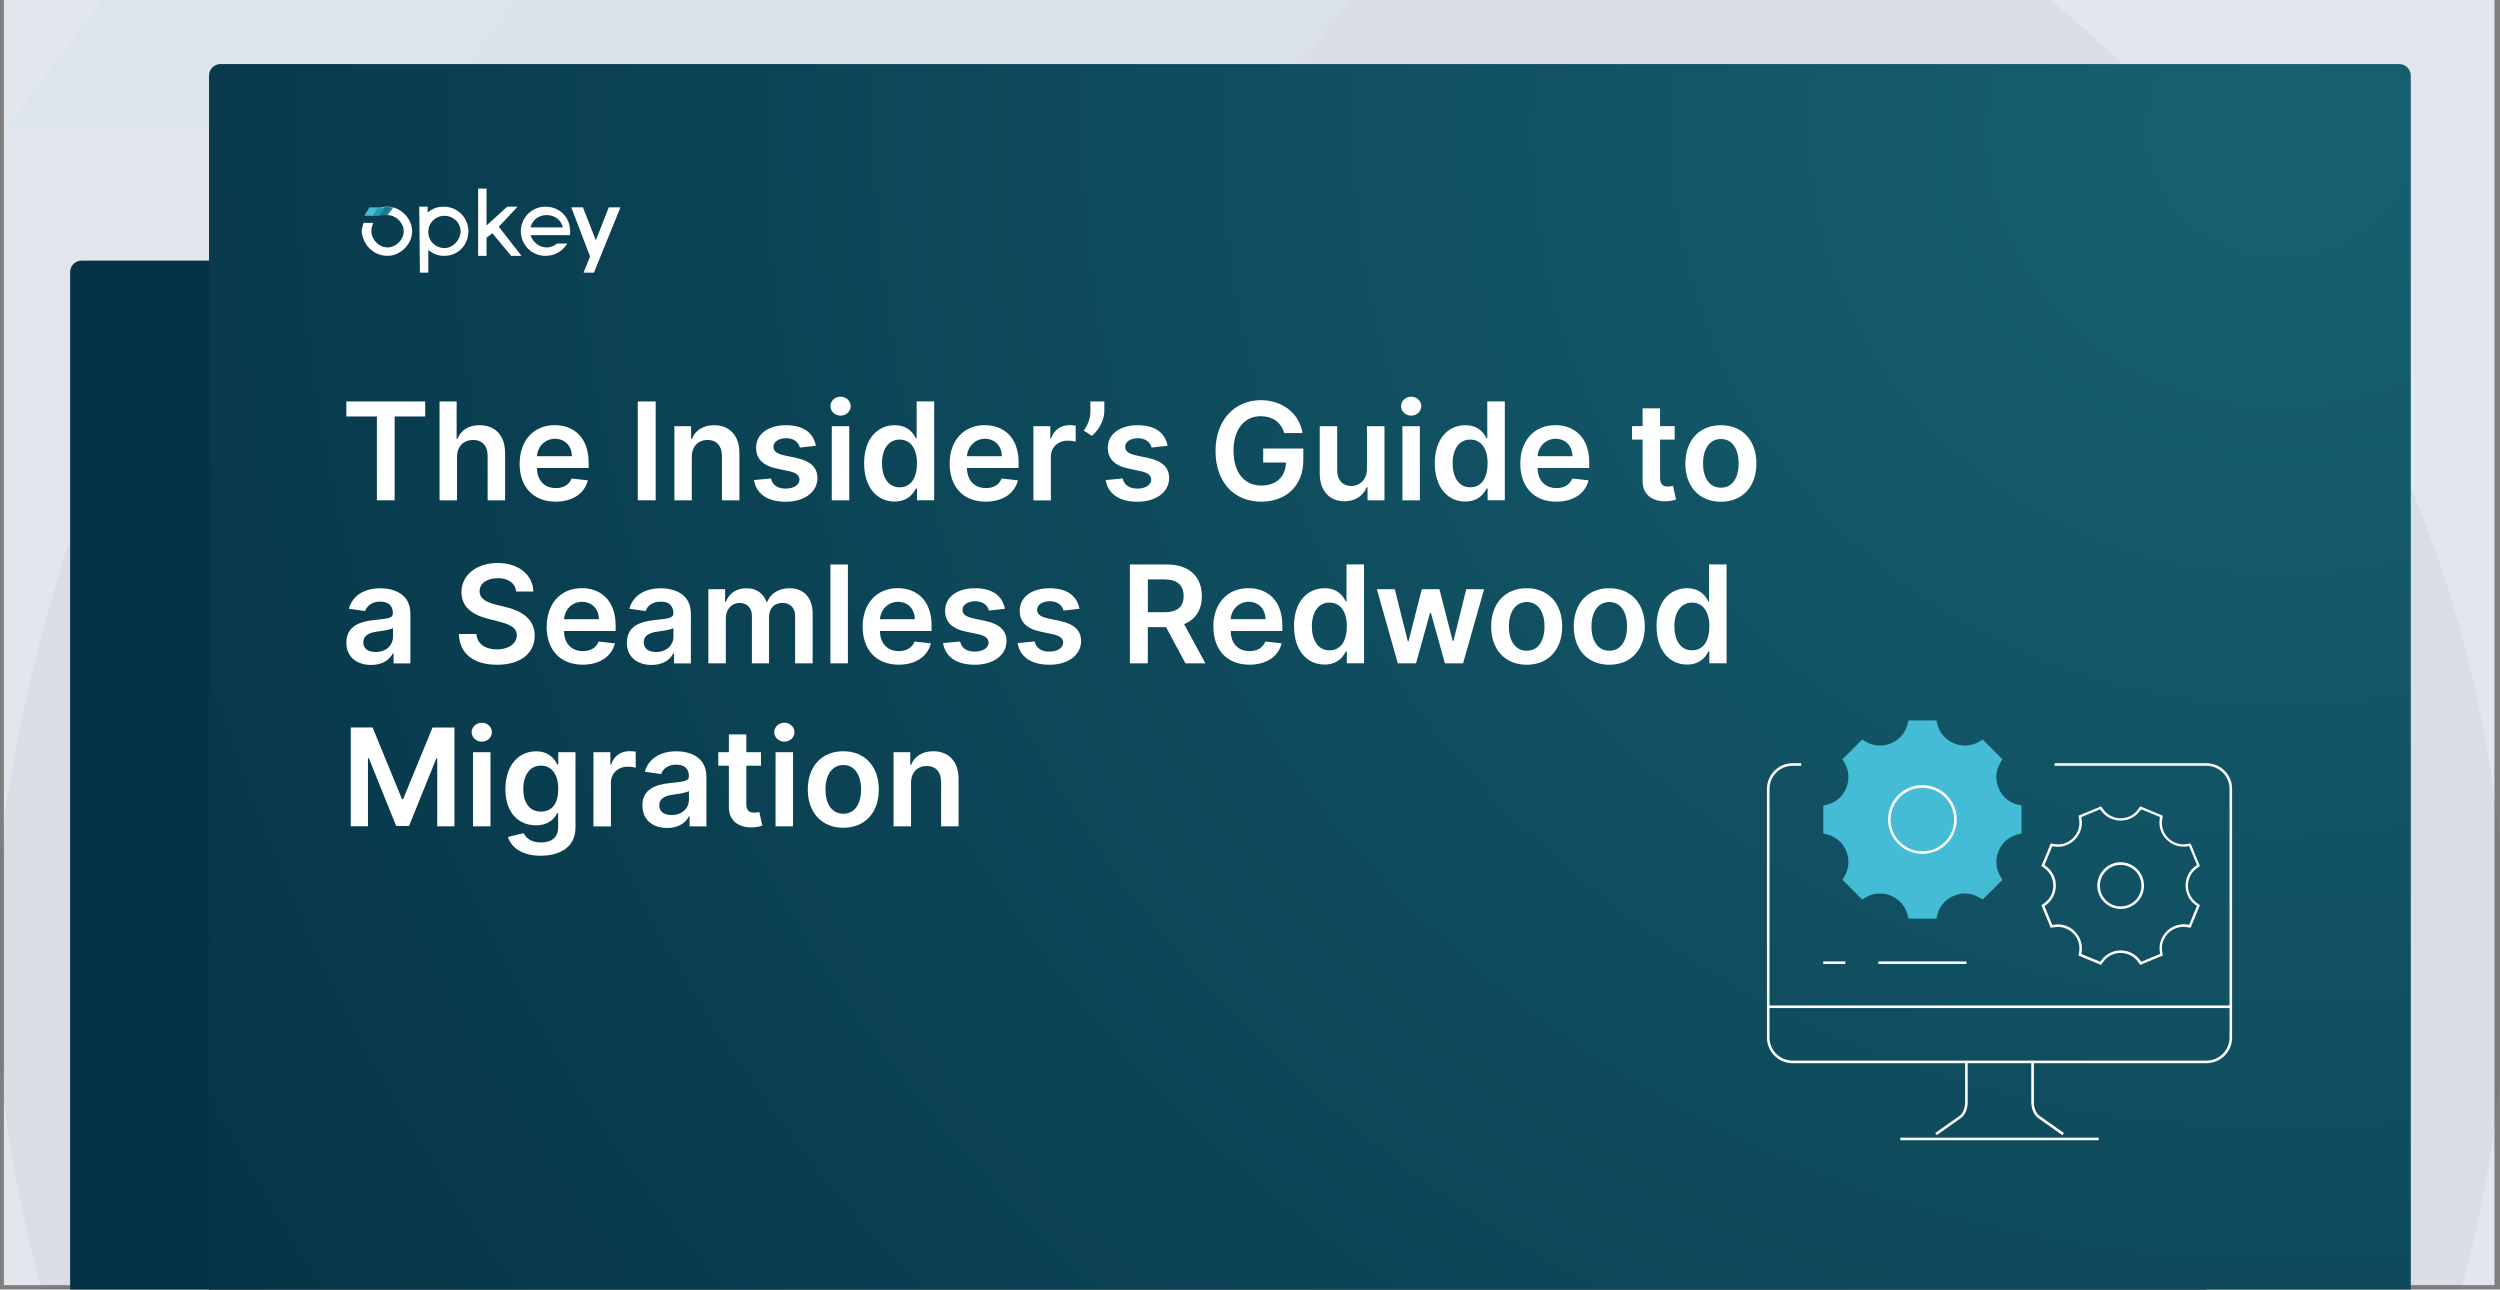 <?xml version="1.0" encoding="UTF-8"?>
<svg id="Layer_1" data-name="Layer 1" xmlns="http://www.w3.org/2000/svg" xmlns:xlink="http://www.w3.org/1999/xlink" viewBox="0 0 386.46 199.34">
  <rect x="0" y="0" width="386.46" height="199.34" fill="#808080" stroke="none"/>
  <defs>
    <style>
      .cls-1 {
        fill: #053345;
      }

      .cls-2, .cls-3 {
        fill: #fff;
      }

      .cls-3, .cls-4 {
        fill-rule: evenodd;
      }

      .cls-5 {
        fill: #e4e6ee;
      }

      .cls-6 {
        fill: #44bcd6;
      }

      .cls-7 {
        fill: url(#radial-gradient);
      }

      .cls-8 {
        opacity: .05;
      }

      .cls-9 {
        fill: #299bb5;
      }

      .cls-10 {
        fill: #1c7c92;
      }

      .cls-4 {
        fill: #242830;
      }
    </style>
    <radialGradient id="radial-gradient" cx="304.2" cy="425.99" fx="304.2" fy="425.99" r="366.8" gradientTransform="translate(39.27 433.4) scale(1.03 -.97)" gradientUnits="userSpaceOnUse">
      <stop offset="0" stop-color="#176172"/>
      <stop offset="1" stop-color="#053345"/>
    </radialGradient>
  </defs>
  <g id="Layer_1-2" data-name="Layer 1">
    <rect class="cls-5" x=".6" y="-.34" width="385" height="199"/>
    <g class="cls-8">
      <path class="cls-4" d="M316.55-.34H71.46c-7.42,6.25-14.36,13.05-20.77,20.34h143.31c70.87,0,128.86,58,128.86,128.85,0,17.36-3.52,34.54-10.37,50.49h68c4.51-16.46,6.8-33.44,6.82-50.51,0-59.88-27.62-113.65-70.76-149.17Z"/>
      <path class="cls-4" d="M75.55,199.34c-6.86-15.96-10.39-33.14-10.37-50.51,0-24.16,6.45-45.1,17.72-64.42H10.42C4,105.36-.85,126.3-.85,148.83c.25,17.07,2.71,34.05,7.31,50.49l69.09.02Z"/>
      <polygon class="cls-10" points="144.86 -.34 129.61 20 194.03 20 208.88 -.34 144.86 -.34"/>
      <polygon class="cls-9" points="80.44 -.34 65.18 20 129.61 20 144.86 -.34 80.44 -.34"/>
      <polygon class="cls-6" points="16.01 -.34 .76 20 65.18 20 80.44 -.34 16.01 -.34"/>
    </g>
    <path class="cls-1" d="M341,199.34H10.84V42.06c0-.98.81-1.78,1.79-1.78h326.59c.98,0,1.77.8,1.78,1.78v157.28Z"/>
    <path class="cls-7" d="M372.67,199.34H32.31V11.68c0-.98.81-1.78,1.79-1.78h336.78c.98,0,1.78.8,1.79,1.78v187.66Z"/>
    <g>
      <path class="cls-3" d="M59.91,39.55c2,0,3.8-1.8,3.8-3.8s-1.8-3.8-3.8-3.8c-1.2,0-2,.4-2.8,1.3h2.8c1.3,0,2.5,1.2,2.5,2.5s-1.2,2.5-2.5,2.5-2.5-1.2-2.5-2.5c0-.4.1-.9.3-1.3h-1.5c-.1.4-.3.9-.3,1.3.2,2.2,1.9,3.8,4,3.8Z"/>
      <path class="cls-9" d="M58.31,32.05h1.3l-.9,1.3h-1.3l.9-1.3Z"/>
      <path class="cls-6" d="M57.11,32.05h1.3l-.8,1.3h-1.3l.8-1.3Z"/>
      <path class="cls-2" d="M64.91,42.15h1.3v-3.5c.9.7,1.6.9,2.5.9,2.2,0,3.7-1.8,3.7-3.8s-1.6-3.8-3.8-3.8c-1.2,0-1.9.4-2.5.9v-.9h-1.3l.1,10.2h0ZM68.71,38.35c-1.3,0-2.5-1-2.5-2.5s1.2-2.5,2.5-2.5,2.5,1,2.5,2.5c-.1,1.3-1.2,2.5-2.5,2.5Z"/>
      <path class="cls-2" d="M79.01,39.55h1.6l-3.5-4.5,2.9-3.1h-1.6l-3.2,2.9v-5.7h-1.3v10.4h1.3v-2.8l.9-.7,2.9,3.5Z"/>
      <path class="cls-2" d="M88.11,35.45c-.1-1.9-1.6-3.5-3.8-3.5s-3.8,1.8-3.8,3.8,1.6,3.8,3.8,3.8c1.5,0,2.6-.7,3.4-1.9h-1.6c-.4.3-.9.6-1.6.6-1.2,0-2.2-.9-2.5-1.9h6.1s.1-.5,0-.9ZM82.01,35.15c.3-1.2,1.3-1.9,2.5-1.9s2.2.7,2.5,1.9h-5Z"/>
      <path class="cls-2" d="M94.11,32.05l-2,5.1-2-5.1h-1.8l2.9,7.6-1,2.5h1.6l4.1-10.1s-1.8,0-1.8,0Z"/>
      <path class="cls-10" d="M60.81,32.05l-.9,1.2h-1.3l.9-1.3h.3c.4.1.7.1,1,.1Z"/>
    </g>
  </g>
  <g>
    <path class="cls-2" d="M53.54,62.06h12.19v2.32h-4.72v12.96h-2.75v-12.96h-4.72v-2.32Z"/>
    <path class="cls-2" d="M70.65,77.34h-2.7v-15.28h2.64v5.77h.13c.53-1.3,1.65-2.1,3.41-2.1,2.38,0,3.95,1.54,3.95,4.31v7.3h-2.7v-6.88c0-1.54-.83-2.45-2.25-2.45s-2.48.96-2.48,2.61v6.72Z"/>
    <path class="cls-2" d="M80.33,71.67c0-3.54,2.14-5.95,5.42-5.95,2.82,0,5.24,1.77,5.24,5.79v.83h-7.98c.02,1.96,1.18,3.11,2.92,3.11,1.16,0,2.06-.51,2.42-1.48l2.52.28c-.48,1.99-2.31,3.3-4.98,3.3-3.46,0-5.57-2.29-5.57-5.89ZM88.4,70.52c-.01-1.56-1.06-2.69-2.61-2.69s-2.69,1.23-2.78,2.69h5.39Z"/>
    <path class="cls-2" d="M101.36,77.34h-2.77v-15.28h2.77v15.28Z"/>
    <path class="cls-2" d="M106.95,77.34h-2.7v-11.46h2.58v1.95h.13c.52-1.28,1.7-2.1,3.42-2.1,2.37,0,3.93,1.57,3.92,4.31v7.3h-2.7v-6.88c0-1.53-.84-2.45-2.23-2.45s-2.43.96-2.43,2.61v6.72Z"/>
    <path class="cls-2" d="M123.65,69.17c-.21-.75-.87-1.43-2.11-1.43-1.13,0-1.98.54-1.98,1.31,0,.66.46,1.07,1.62,1.33l1.96.42c2.16.47,3.22,1.47,3.22,3.1,0,2.17-2.03,3.66-4.89,3.66s-4.58-1.25-4.92-3.35l2.63-.25c.23,1.03,1.04,1.57,2.28,1.57s2.13-.59,2.13-1.37c0-.65-.49-1.07-1.54-1.31l-1.95-.41c-2.2-.46-3.23-1.56-3.22-3.23,0-2.12,1.87-3.48,4.63-3.48s4.24,1.24,4.61,3.18l-2.46.27Z"/>
    <path class="cls-2" d="M128.37,62.79c0-.81.7-1.47,1.57-1.47s1.56.66,1.56,1.47-.7,1.46-1.56,1.46-1.57-.66-1.57-1.46ZM128.58,65.88h2.7v11.46h-2.7v-11.46Z"/>
    <path class="cls-2" d="M133.58,71.62c0-3.82,2.08-5.89,4.73-5.89,2.02,0,2.87,1.22,3.28,2.04h.11v-5.72h2.71v15.28h-2.66v-1.81h-.17c-.42.84-1.31,2.01-3.28,2.01-2.7,0-4.72-2.14-4.72-5.92ZM141.75,71.61c0-2.22-.96-3.66-2.69-3.66s-2.72,1.53-2.72,3.66.94,3.72,2.72,3.72,2.69-1.49,2.69-3.72Z"/>
    <path class="cls-2" d="M146.8,71.67c0-3.54,2.14-5.95,5.42-5.95,2.82,0,5.24,1.77,5.24,5.79v.83h-7.98c.02,1.96,1.18,3.11,2.93,3.11,1.16,0,2.06-.51,2.42-1.48l2.52.28c-.48,1.99-2.31,3.3-4.98,3.3-3.46,0-5.57-2.29-5.57-5.89ZM154.87,70.52c-.01-1.56-1.06-2.69-2.61-2.69s-2.69,1.23-2.78,2.69h5.39Z"/>
    <path class="cls-2" d="M159.74,65.88h2.62v1.91h.12c.42-1.33,1.51-2.07,2.83-2.07.3,0,.72.03.97.07v2.49c-.23-.08-.8-.16-1.25-.16-1.49,0-2.58,1.03-2.58,2.49v6.74h-2.7v-11.46Z"/>
    <path class="cls-2" d="M170.71,63.58c0,1.32-.82,2.89-1.92,3.8l-1.25-.81c.54-.82,1.02-1.75,1.02-2.97v-1.54h2.15v1.52Z"/>
    <path class="cls-2" d="M178.02,69.17c-.21-.75-.87-1.43-2.11-1.43-1.13,0-1.98.54-1.98,1.31,0,.66.46,1.07,1.62,1.33l1.96.42c2.16.47,3.22,1.47,3.22,3.1,0,2.17-2.03,3.66-4.89,3.66s-4.58-1.25-4.92-3.35l2.63-.25c.23,1.03,1.04,1.57,2.28,1.57s2.13-.59,2.13-1.37c0-.65-.49-1.07-1.54-1.31l-1.95-.41c-2.2-.46-3.23-1.56-3.22-3.23,0-2.12,1.87-3.48,4.63-3.48s4.24,1.24,4.61,3.18l-2.46.27Z"/>
    <path class="cls-2" d="M194.93,64.33c-2.47,0-4.25,1.91-4.25,5.35s1.75,5.38,4.31,5.38c2.3,0,3.75-1.38,3.8-3.56h-3.52v-2.16h6.2v1.84c0,3.94-2.71,6.37-6.49,6.37-4.21,0-7.08-3-7.08-7.83s3-7.86,7-7.86c3.38,0,5.98,2.09,6.45,5.09h-2.82c-.49-1.62-1.75-2.6-3.59-2.6Z"/>
    <path class="cls-2" d="M211.32,65.88h2.7v11.46h-2.62v-2.04h-.12c-.52,1.28-1.73,2.19-3.45,2.19-2.25,0-3.82-1.56-3.82-4.31v-7.3h2.7v6.88c0,1.46.87,2.37,2.16,2.37,1.19,0,2.44-.87,2.44-2.61v-6.64Z"/>
    <path class="cls-2" d="M216.58,62.79c0-.81.7-1.47,1.57-1.47s1.56.66,1.56,1.47-.7,1.46-1.56,1.46-1.57-.66-1.57-1.46ZM216.79,65.88h2.7v11.46h-2.7v-11.46Z"/>
    <path class="cls-2" d="M221.79,71.62c0-3.82,2.08-5.89,4.73-5.89,2.02,0,2.87,1.22,3.28,2.04h.11v-5.72h2.71v15.28h-2.66v-1.81h-.16c-.42.84-1.31,2.01-3.28,2.01-2.7,0-4.72-2.14-4.72-5.92ZM229.96,71.61c0-2.22-.96-3.66-2.69-3.66s-2.72,1.53-2.72,3.66.94,3.72,2.72,3.72,2.69-1.49,2.69-3.72Z"/>
    <path class="cls-2" d="M235.01,71.67c0-3.54,2.14-5.95,5.42-5.95,2.82,0,5.24,1.77,5.24,5.79v.83h-7.98c.02,1.96,1.18,3.11,2.93,3.11,1.16,0,2.06-.51,2.42-1.48l2.52.28c-.48,1.99-2.31,3.3-4.98,3.3-3.46,0-5.57-2.29-5.57-5.89ZM243.08,70.52c-.01-1.56-1.06-2.69-2.61-2.69s-2.69,1.23-2.78,2.69h5.39Z"/>
    <path class="cls-2" d="M258.88,67.96h-2.26v5.92c0,1.09.54,1.33,1.22,1.33.34,0,.64-.07.79-.1l.46,2.11c-.29.1-.82.25-1.59.27-2.03.06-3.6-1-3.58-3.16v-6.37h-1.63v-2.09h1.63v-2.75h2.7v2.75h2.26v2.09Z"/>
    <path class="cls-2" d="M260.53,71.65c0-3.55,2.13-5.92,5.49-5.92s5.49,2.37,5.49,5.92-2.13,5.91-5.49,5.91-5.49-2.37-5.49-5.91ZM268.77,71.64c0-2.1-.91-3.78-2.74-3.78s-2.77,1.68-2.77,3.78.91,3.75,2.77,3.75,2.74-1.66,2.74-3.75Z"/>
    <path class="cls-2" d="M53.55,99.32c0-2.58,2.13-3.25,4.35-3.48,2.02-.22,2.83-.25,2.83-1.03v-.04c0-1.13-.69-1.77-1.94-1.77-1.32,0-2.08.67-2.35,1.46l-2.52-.36c.6-2.09,2.45-3.16,4.86-3.16,2.19,0,4.66.91,4.66,3.94v7.67h-2.6v-1.57h-.09c-.49.96-1.57,1.81-3.37,1.81-2.19,0-3.84-1.19-3.84-3.45ZM60.75,98.43v-1.35c-.35.28-1.77.46-2.48.56-1.21.17-2.11.6-2.11,1.64s.81,1.51,1.93,1.51c1.63,0,2.66-1.08,2.66-2.36Z"/>
    <path class="cls-2" d="M76.91,89.39c-1.73,0-2.76.84-2.77,1.99-.02,1.28,1.34,1.81,2.6,2.1l1.43.36c2.3.54,4.48,1.75,4.49,4.4,0,2.69-2.13,4.52-5.8,4.52s-5.82-1.71-5.93-4.75h2.72c.11,1.6,1.46,2.38,3.19,2.38s3.04-.87,3.05-2.18c0-1.19-1.1-1.7-2.75-2.12l-1.74-.45c-2.51-.65-4.07-1.91-4.07-4.1,0-2.7,2.4-4.51,5.61-4.51s5.45,1.83,5.51,4.41h-2.66c-.14-1.3-1.23-2.07-2.88-2.07Z"/>
    <path class="cls-2" d="M84.51,96.87c0-3.54,2.14-5.95,5.42-5.95,2.82,0,5.24,1.77,5.24,5.79v.83h-7.98c.02,1.96,1.18,3.11,2.92,3.11,1.16,0,2.06-.51,2.42-1.48l2.52.28c-.48,1.99-2.31,3.3-4.98,3.3-3.46,0-5.57-2.29-5.57-5.89ZM92.58,95.72c-.01-1.56-1.06-2.69-2.61-2.69s-2.69,1.23-2.78,2.69h5.39Z"/>
    <path class="cls-2" d="M96.91,99.32c0-2.58,2.13-3.25,4.35-3.48,2.02-.22,2.83-.25,2.83-1.03v-.04c0-1.13-.69-1.77-1.94-1.77-1.32,0-2.08.67-2.35,1.46l-2.52-.36c.6-2.09,2.45-3.16,4.86-3.16,2.19,0,4.66.91,4.66,3.94v7.67h-2.6v-1.57h-.09c-.49.96-1.57,1.81-3.37,1.81-2.19,0-3.84-1.19-3.84-3.45ZM104.1,98.43v-1.35c-.35.28-1.77.46-2.48.56-1.21.17-2.11.6-2.11,1.64s.81,1.51,1.93,1.51c1.63,0,2.66-1.08,2.66-2.36Z"/>
    <path class="cls-2" d="M109.51,91.08h2.58v1.95h.13c.48-1.31,1.63-2.1,3.16-2.1s2.66.8,3.1,2.1h.12c.51-1.28,1.78-2.1,3.44-2.1,2.1,0,3.58,1.36,3.58,3.92v7.69h-2.71v-7.28c0-1.42-.87-2.06-1.96-2.06-1.31,0-2.07.89-2.07,2.19v7.15h-2.65v-7.39c0-1.18-.78-1.95-1.93-1.95s-2.1.96-2.1,2.37v6.97h-2.7v-11.46Z"/>
    <path class="cls-2" d="M131.07,102.54h-2.7v-15.28h2.7v15.28Z"/>
    <path class="cls-2" d="M133.35,96.87c0-3.54,2.14-5.95,5.42-5.95,2.82,0,5.24,1.77,5.24,5.79v.83h-7.98c.02,1.96,1.18,3.11,2.92,3.11,1.16,0,2.06-.51,2.43-1.48l2.52.28c-.48,1.99-2.31,3.3-4.98,3.3-3.46,0-5.57-2.29-5.57-5.89ZM141.42,95.72c-.02-1.56-1.06-2.69-2.61-2.69s-2.69,1.23-2.78,2.69h5.39Z"/>
    <path class="cls-2" d="M152.88,94.37c-.21-.75-.87-1.43-2.11-1.43-1.13,0-1.98.54-1.98,1.31,0,.66.46,1.07,1.62,1.33l1.96.42c2.16.47,3.22,1.47,3.22,3.1,0,2.17-2.03,3.66-4.89,3.66s-4.58-1.25-4.92-3.35l2.63-.25c.23,1.03,1.04,1.57,2.28,1.57s2.13-.59,2.13-1.37c0-.65-.49-1.07-1.54-1.31l-1.96-.41c-2.2-.46-3.23-1.56-3.22-3.23,0-2.12,1.87-3.48,4.63-3.48s4.24,1.24,4.61,3.18l-2.46.27Z"/>
    <path class="cls-2" d="M164.41,94.37c-.21-.75-.87-1.43-2.11-1.43-1.13,0-1.98.54-1.98,1.31,0,.66.46,1.07,1.62,1.33l1.96.42c2.16.47,3.21,1.47,3.22,3.1,0,2.17-2.03,3.66-4.89,3.66s-4.58-1.25-4.92-3.35l2.63-.25c.23,1.03,1.04,1.57,2.28,1.57s2.13-.59,2.13-1.37c0-.65-.49-1.07-1.54-1.31l-1.96-.41c-2.2-.46-3.23-1.56-3.22-3.23,0-2.12,1.87-3.48,4.63-3.48s4.24,1.24,4.61,3.18l-2.46.27Z"/>
    <path class="cls-2" d="M174.67,87.26h5.73c3.51,0,5.39,1.97,5.39,4.89,0,2.07-.95,3.61-2.75,4.33l3.3,6.06h-3.09l-3-5.6h-2.82v5.6h-2.77v-15.28ZM179.99,94.64c2.05,0,2.98-.87,2.98-2.5s-.93-2.57-2.99-2.57h-2.54v5.07h2.55Z"/>
    <path class="cls-2" d="M187.56,96.87c0-3.54,2.14-5.95,5.43-5.95,2.82,0,5.24,1.77,5.24,5.79v.83h-7.98c.02,1.96,1.18,3.11,2.92,3.11,1.16,0,2.06-.51,2.43-1.48l2.52.28c-.48,1.99-2.31,3.3-4.98,3.3-3.46,0-5.57-2.29-5.57-5.89ZM195.63,95.72c-.02-1.56-1.06-2.69-2.61-2.69s-2.69,1.23-2.78,2.69h5.39Z"/>
    <path class="cls-2" d="M200.03,96.82c0-3.82,2.08-5.89,4.73-5.89,2.02,0,2.87,1.22,3.28,2.04h.11v-5.72h2.71v15.28h-2.66v-1.81h-.16c-.43.84-1.31,2.01-3.28,2.01-2.7,0-4.72-2.14-4.72-5.92ZM208.2,96.81c0-2.22-.96-3.66-2.69-3.66s-2.72,1.53-2.72,3.66.94,3.72,2.72,3.72,2.69-1.49,2.69-3.72Z"/>
    <path class="cls-2" d="M212.86,91.08h2.75l2.02,8.06h.1l2.06-8.06h2.72l2.06,8.01h.11l1.98-8.01h2.76l-3.25,11.46h-2.81l-2.15-7.75h-.16l-2.15,7.75h-2.82l-3.24-11.46Z"/>
    <path class="cls-2" d="M230.51,96.85c0-3.55,2.13-5.92,5.49-5.92s5.49,2.37,5.49,5.92-2.13,5.91-5.49,5.91-5.49-2.37-5.49-5.91ZM238.76,96.84c0-2.1-.91-3.78-2.74-3.78s-2.77,1.68-2.77,3.78.91,3.75,2.77,3.75,2.74-1.66,2.74-3.75Z"/>
    <path class="cls-2" d="M243.28,96.85c0-3.55,2.13-5.92,5.49-5.92s5.49,2.37,5.49,5.92-2.13,5.91-5.49,5.91-5.49-2.37-5.49-5.91ZM251.52,96.84c0-2.1-.91-3.78-2.74-3.78s-2.77,1.68-2.77,3.78.91,3.75,2.77,3.75,2.74-1.66,2.74-3.75Z"/>
    <path class="cls-2" d="M256.07,96.82c0-3.82,2.08-5.89,4.73-5.89,2.02,0,2.87,1.22,3.28,2.04h.11v-5.72h2.71v15.28h-2.66v-1.81h-.16c-.42.84-1.31,2.01-3.28,2.01-2.7,0-4.72-2.14-4.72-5.92ZM264.24,96.81c0-2.22-.96-3.66-2.69-3.66s-2.72,1.53-2.72,3.66.94,3.72,2.72,3.72,2.69-1.49,2.69-3.72Z"/>
    <path class="cls-2" d="M57.6,112.46l4.54,11.07h.18l4.54-11.07h3.39v15.28h-2.66v-10.5h-.14l-4.22,10.45h-1.99l-4.22-10.48h-.14v10.52h-2.66v-15.28h3.39Z"/>
    <path class="cls-2" d="M72.91,113.19c0-.81.7-1.47,1.57-1.47s1.56.66,1.56,1.47-.7,1.46-1.56,1.46-1.57-.66-1.57-1.46ZM73.12,116.28h2.7v11.46h-2.7v-11.46Z"/>
    <path class="cls-2" d="M78.52,129.38l2.43-.59c.33.67,1.04,1.44,2.67,1.44,1.54,0,2.66-.69,2.66-2.38v-2.17h-.13c-.42.84-1.33,1.9-3.3,1.9-2.64,0-4.72-1.87-4.72-5.6s2.08-5.84,4.73-5.84c2.02,0,2.88,1.22,3.29,2.04h.15v-1.9h2.66v11.65c0,2.93-2.28,4.35-5.38,4.35-2.92,0-4.57-1.29-5.06-2.9ZM86.3,121.96c0-2.17-.96-3.61-2.69-3.61s-2.72,1.53-2.72,3.61.94,3.5,2.72,3.5,2.69-1.31,2.69-3.5Z"/>
    <path class="cls-2" d="M91.73,116.28h2.62v1.91h.12c.42-1.33,1.51-2.07,2.83-2.07.3,0,.72.03.97.07v2.49c-.23-.08-.8-.16-1.25-.16-1.49,0-2.58,1.03-2.58,2.49v6.74h-2.7v-11.46Z"/>
    <path class="cls-2" d="M99.3,124.52c0-2.58,2.13-3.25,4.35-3.48,2.02-.22,2.84-.25,2.84-1.03v-.04c0-1.13-.69-1.77-1.94-1.77-1.32,0-2.08.67-2.35,1.46l-2.52-.36c.6-2.09,2.45-3.16,4.86-3.16,2.19,0,4.66.91,4.66,3.94v7.67h-2.6v-1.57h-.09c-.49.96-1.57,1.81-3.36,1.81-2.19,0-3.83-1.19-3.83-3.45ZM106.5,123.63v-1.35c-.35.28-1.77.46-2.48.56-1.21.17-2.11.6-2.11,1.64s.81,1.51,1.93,1.51c1.63,0,2.66-1.08,2.66-2.36Z"/>
    <path class="cls-2" d="M117.63,118.37h-2.26v5.92c0,1.09.54,1.33,1.22,1.33.34,0,.64-.07.79-.1l.46,2.11c-.29.1-.82.25-1.59.27-2.03.06-3.6-1-3.58-3.16v-6.37h-1.63v-2.09h1.63v-2.75h2.7v2.75h2.26v2.09Z"/>
    <path class="cls-2" d="M119.68,113.19c0-.81.7-1.47,1.57-1.47s1.56.66,1.56,1.47-.7,1.46-1.56,1.46-1.57-.66-1.57-1.46ZM119.89,116.28h2.7v11.46h-2.7v-11.46Z"/>
    <path class="cls-2" d="M124.87,122.05c0-3.55,2.13-5.92,5.49-5.92s5.49,2.37,5.49,5.92-2.13,5.91-5.49,5.91-5.49-2.37-5.49-5.91ZM133.11,122.04c0-2.1-.91-3.78-2.74-3.78s-2.77,1.68-2.77,3.78.91,3.75,2.77,3.75,2.74-1.66,2.74-3.75Z"/>
    <path class="cls-2" d="M140.83,127.74h-2.7v-11.46h2.58v1.95h.13c.52-1.28,1.7-2.1,3.42-2.1,2.37,0,3.93,1.57,3.92,4.31v7.3h-2.7v-6.88c0-1.53-.84-2.45-2.23-2.45s-2.42.96-2.42,2.61v6.72Z"/>
  </g>
  <g>
    <path class="cls-2" d="M341.09,164.35h-63.99c-2.19,0-3.96-1.78-3.96-3.96v-38.45c0-2.19,1.78-3.96,3.96-3.96h1.34v.4h-1.34c-1.97,0-3.56,1.6-3.56,3.56v38.45c0,1.96,1.6,3.56,3.56,3.56h63.99c1.97,0,3.56-1.6,3.56-3.56v-38.45c0-1.96-1.6-3.56-3.56-3.56h-23.48v-.4h23.48c2.19,0,3.96,1.78,3.96,3.96v38.45c0,2.19-1.78,3.96-3.96,3.96Z"/>
    <rect class="cls-2" x="273.34" y="155.43" width="71.51" height=".4"/>
    <rect class="cls-2" x="293.77" y="175.86" width="30.65" height=".4"/>
    <path class="cls-2" d="M299.38,175.48l-.23-.33,3.74-2.64c.55-.39.9-1.25.89-2.19v-6.18s.39,0,.39,0v6.18c.02,1.07-.4,2.06-1.05,2.52l-3.74,2.64Z"/>
    <path class="cls-2" d="M318.81,175.48l-3.75-2.65c-.65-.46-1.07-1.44-1.06-2.5v-6.19h.41v6.19c-.01.94.34,1.79.89,2.17l3.75,2.65-.23.33Z"/>
    <path class="cls-6" d="M308.96,121.85l-.04-.11c-.51-1.24-.41-2.65.28-3.8l.34-.57-3.05-3.05-.53.32c-1.17.7-2.61.81-3.88.28l-.07-.03c-1.26-.52-2.19-1.61-2.53-2.92l-.15-.61h-4.31l-.15.61c-.33,1.32-1.27,2.4-2.53,2.92l-.07.03c-1.26.52-2.7.42-3.88-.28l-.53-.32-3.05,3.05.32.53c.7,1.18.81,2.61.28,3.88l-.04.1c-.51,1.24-1.58,2.16-2.88,2.49l-.64.16v4.31l.61.15c1.32.33,2.4,1.27,2.92,2.53l.03.07c.52,1.26.42,2.7-.28,3.88l-.32.53,3.05,3.05.53-.32c1.18-.7,2.61-.81,3.88-.28l.07.03c1.26.52,2.19,1.61,2.53,2.92l.15.61h4.31l.15-.61c.33-1.32,1.27-2.4,2.53-2.92l.07-.03c1.26-.52,2.7-.42,3.88.28l.53.32,3.05-3.05-.34-.57c-.69-1.15-.79-2.56-.28-3.8l.04-.11c.52-1.26,1.61-2.19,2.92-2.53l.61-.15v-4.31l-.61-.15c-1.32-.33-2.4-1.27-2.92-2.53Z"/>
    <rect class="cls-2" x="281.85" y="148.62" width="3.41" height=".4"/>
    <rect class="cls-2" x="290.36" y="148.62" width="13.62" height=".4"/>
    <path class="cls-2" d="M324.79,149.16l-3.48-1.44.1-.67c.15-1.01-.2-2.04-.93-2.77-.76-.76-1.79-1.11-2.8-.96l-.67.1-1.44-3.48.54-.4c.82-.61,1.3-1.59,1.3-2.62,0-1.06-.49-2.04-1.3-2.65l-.54-.4,1.44-3.48.67.1c1.01.15,2.04-.2,2.77-.93.76-.76,1.11-1.79.96-2.8l-.1-.67,3.48-1.44.4.54c.61.81,1.58,1.3,2.61,1.3,0,0,0,0,.01,0,1.06,0,2.04-.49,2.64-1.3l.4-.54,3.48,1.44-.1.67c-.15,1.01.2,2.04.93,2.77.76.76,1.8,1.11,2.8.96l.67-.1,1.44,3.48-.54.4c-.82.61-1.3,1.59-1.3,2.62v.03c0,1.03.49,2,1.3,2.61l.54.4-1.44,3.48-.67-.1c-1.01-.15-2.04.2-2.77.93-.77.77-1.11,1.78-.96,2.8l.1.67-3.48,1.44-.4-.54c-.61-.81-1.58-1.3-2.61-1.3,0,0,0,0-.01,0-1.06,0-2.04.49-2.64,1.3l-.4.54ZM321.75,147.47l2.91,1.2.22-.29c.68-.92,1.78-1.46,2.93-1.46,0,0,0,0,.01,0,1.19,0,2.29.54,2.97,1.46l.22.29,2.91-1.21-.05-.36c-.17-1.13.23-2.3,1.05-3.12.84-.84,2-1.23,3.13-1.07l.36.05,1.2-2.91-.29-.22c-.92-.68-1.46-1.78-1.46-2.93v-.03c0-1.16.54-2.26,1.46-2.95l.29-.22-1.21-2.91-.36.05c-1.13.17-2.3-.22-3.12-1.05-.84-.84-1.23-2-1.07-3.13l.05-.36-2.91-1.2-.22.29c-.68.92-1.78,1.46-2.93,1.46,0,0,0,0-.01,0-1.19,0-2.29-.54-2.97-1.46l-.22-.29-2.9,1.21.05.36c.17,1.13-.23,2.3-1.05,3.12-.84.84-2,1.23-3.13,1.07l-.36-.05-1.2,2.91.29.22c.92.68,1.46,1.78,1.46,2.93,0,1.19-.54,2.3-1.46,2.98l-.29.22,1.2,2.91.36-.05c1.13-.16,2.3.22,3.12,1.05.84.84,1.23,2,1.07,3.13l-.05.36Z"/>
    <path class="cls-2" d="M297.17,131.99c-2.93,0-5.31-2.38-5.31-5.31s2.38-5.31,5.31-5.31,5.31,2.38,5.31,5.31-2.38,5.31-5.31,5.31ZM297.17,121.78c-2.71,0-4.91,2.2-4.91,4.91s2.2,4.91,4.91,4.91,4.91-2.2,4.91-4.91-2.2-4.91-4.91-4.91Z"/>
    <path class="cls-2" d="M327.82,140.51c-1.99,0-3.61-1.62-3.61-3.61s1.62-3.61,3.61-3.61,3.61,1.62,3.61,3.61-1.62,3.61-3.61,3.61ZM327.82,133.7c-1.77,0-3.21,1.44-3.21,3.21s1.44,3.21,3.21,3.21,3.21-1.44,3.21-3.21-1.44-3.21-3.21-3.21Z"/>
  </g>
</svg>